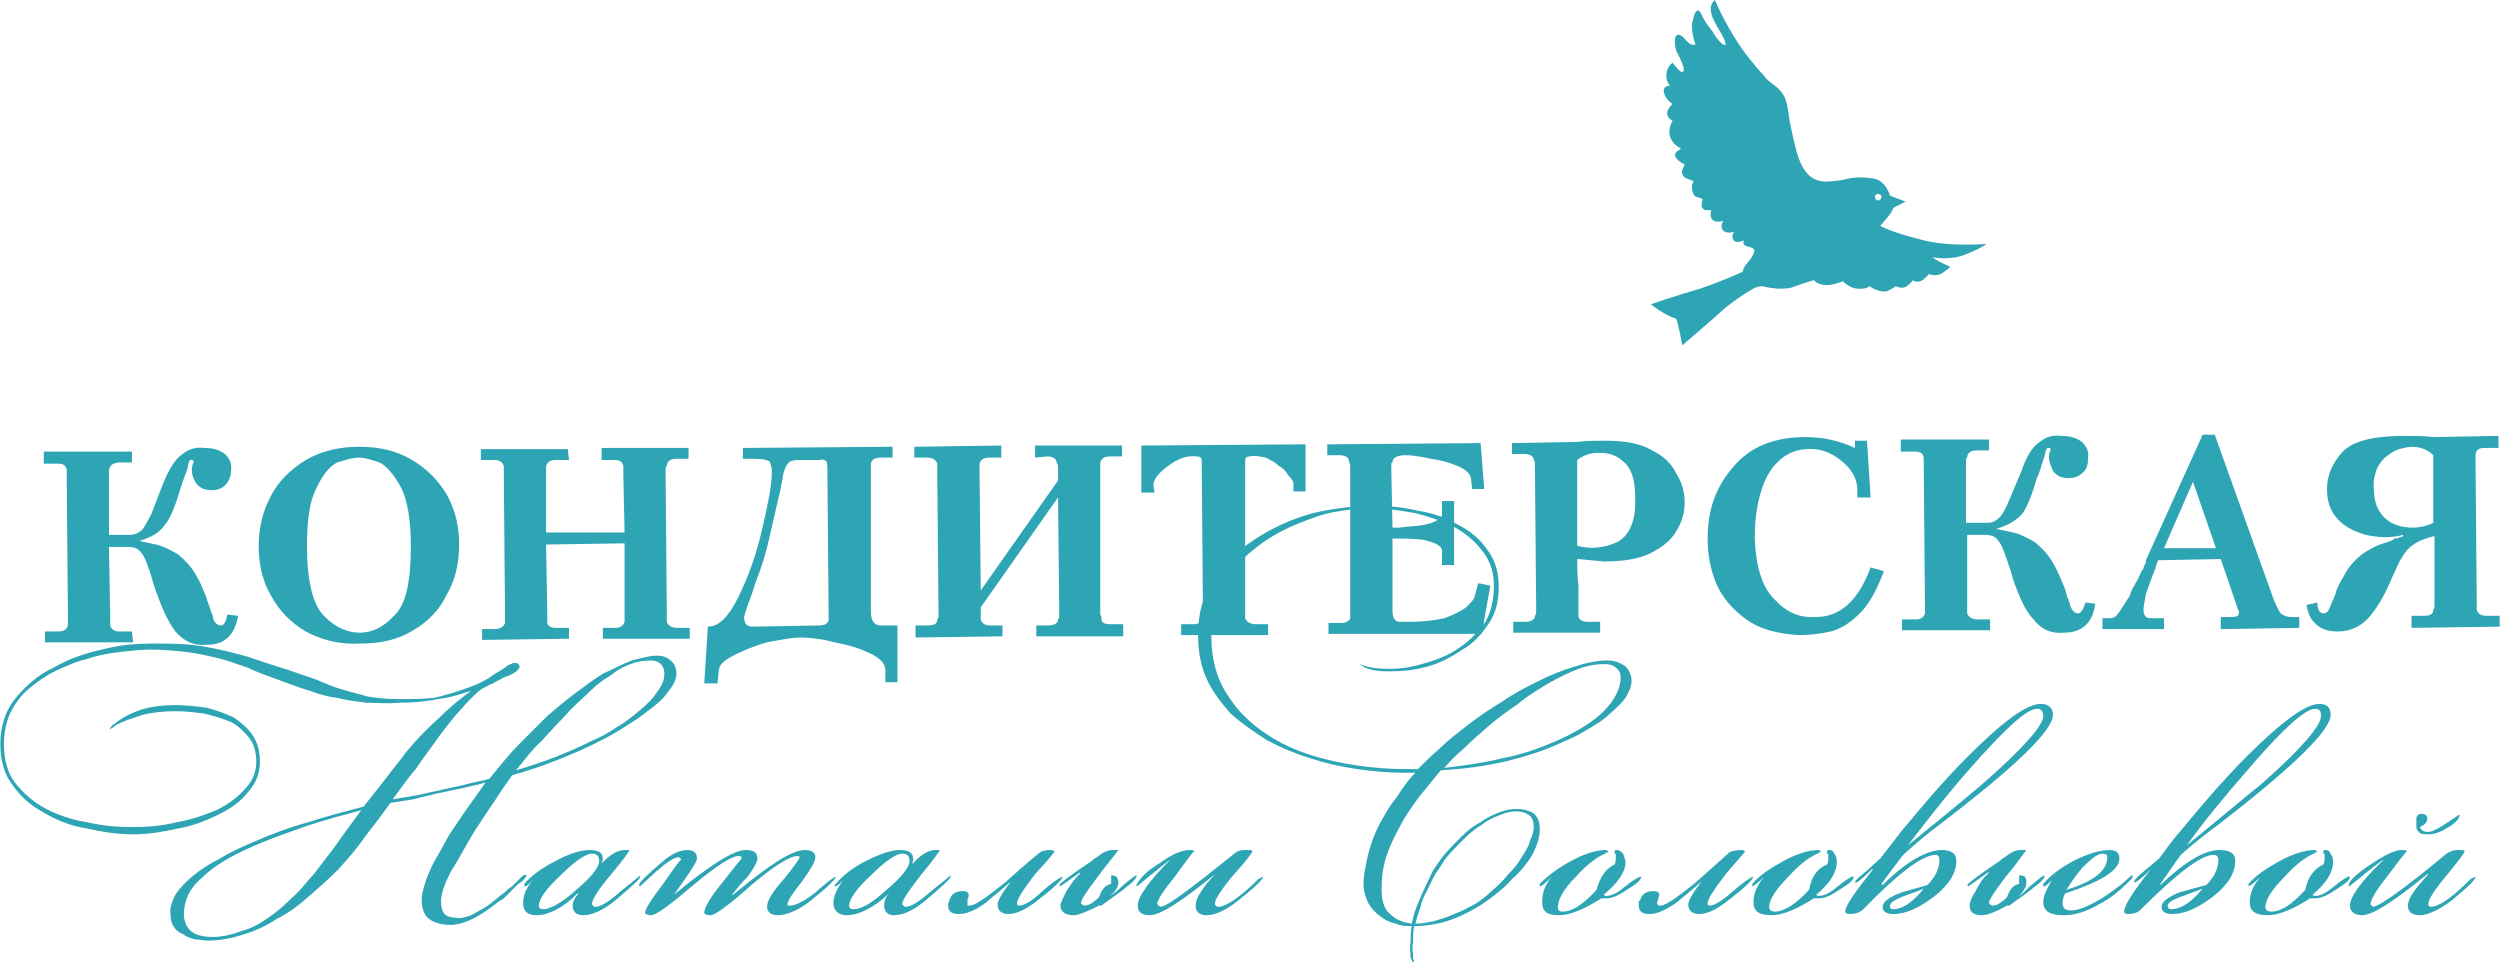 <?xml version="1.0" encoding="UTF-8"?> <!-- Creator: CorelDRAW X6 --> <svg xmlns="http://www.w3.org/2000/svg" xmlns:xlink="http://www.w3.org/1999/xlink" xml:space="preserve" width="74.77mm" height="28.781mm" style="shape-rendering:geometricPrecision; text-rendering:geometricPrecision; image-rendering:optimizeQuality; fill-rule:evenodd; clip-rule:evenodd" viewBox="0 0 2070 797"> <defs> <style type="text/css"> <![CDATA[ .fil0 {fill:#2DA5B5;fill-rule:nonzero} ]]> </style> </defs> <g id="Слой_x0020_1">  <path class="fil0" d="M427 638c24,-7 44,-15 62,-24 7,-3 15,-7 22,-12 7,-4 13,-9 19,-14 6,-5 11,-10 14,-15 4,-5 6,-10 6,-15 0,-3 -1,-6 -3,-8 -2,-2 -5,-3 -8,-3 -6,0 -12,1 -17,3 -6,2 -11,5 -16,9 -5,3 -11,7 -16,12 -5,5 -11,10 -17,16 -9,10 -18,19 -25,27 -8,7 -14,16 -21,24zm-251 138c8,0 16,-2 24,-5 8,-2 15,-6 22,-11 6,-4 12,-9 18,-15 6,-5 11,-11 16,-17 5,-5 11,-14 19,-24 7,-10 15,-21 24,-33 -15,4 -30,8 -45,13 -14,5 -29,10 -45,17 -18,8 -32,16 -42,26 -11,9 -15,20 -15,31 1,12 8,18 24,18l0 0zm-4 3c-4,0 -7,-1 -11,-1 -3,-1 -7,-2 -9,-4 -3,-1 -6,-3 -8,-6 -2,-3 -3,-6 -3,-10 -1,-6 1,-11 4,-17 4,-6 9,-11 15,-16 6,-5 14,-10 22,-14 8,-5 17,-9 26,-13 16,-7 32,-13 47,-17 15,-5 31,-9 46,-13 6,-8 12,-15 18,-23 6,-8 12,-15 17,-22 9,-11 18,-20 28,-29 9,-9 18,-16 26,-22 -9,3 -18,6 -28,7 -9,2 -20,3 -32,3 -10,1 -18,0 -27,0 -8,-1 -16,-2 -24,-4 -8,-1 -15,-3 -23,-6 -7,-2 -15,-5 -23,-8 -11,-4 -20,-7 -28,-11 -9,-3 -17,-6 -25,-8 -9,-2 -17,-4 -26,-5 -9,-1 -19,-2 -30,-2 -8,0 -16,1 -25,2 -10,1 -19,3 -28,6 -9,2 -17,6 -26,10 -8,4 -15,9 -22,15 -6,5 -11,12 -15,20 -3,7 -5,16 -5,25 0,13 3,24 9,32 7,9 15,16 26,22 10,5 21,9 34,11 13,3 25,4 38,4 12,0 24,-1 36,-4 12,-2 23,-6 33,-10 10,-5 18,-11 24,-18 6,-6 9,-14 9,-22 0,-8 -2,-15 -6,-20 -4,-5 -9,-10 -15,-13 -7,-3 -14,-5 -22,-7 -8,-1 -16,-2 -24,-2 -9,0 -19,1 -27,3 -9,3 -16,5 -23,9 -1,1 -2,2 -3,2 -1,1 -1,1 -1,1 -1,-1 0,-1 1,-2 0,-1 1,-2 2,-2 6,-5 13,-9 22,-12 9,-3 19,-4 29,-4 9,0 17,1 25,2 9,2 16,5 23,8 6,4 12,9 16,15 4,6 6,13 6,22 0,9 -3,17 -9,24 -6,8 -14,14 -24,19 -10,5 -22,10 -34,12 -13,3 -26,5 -38,5 -13,0 -26,-2 -39,-5 -13,-2 -25,-7 -35,-13 -11,-6 -19,-13 -26,-23 -7,-9 -10,-21 -10,-34 0,-14 4,-27 12,-37 9,-11 19,-20 32,-26 12,-7 26,-12 40,-15 15,-4 29,-5 41,-5 12,0 23,0 33,1 10,1 19,3 28,5 8,2 17,4 25,7 9,3 18,6 28,9 8,3 15,5 23,8 7,3 14,6 21,8 7,2 14,4 22,6 7,1 15,2 24,2 10,0 20,0 30,-1 9,-2 19,-5 30,-9 6,-2 11,-5 15,-7 4,-3 9,-6 14,-9 2,-2 4,-3 5,-3 1,-1 3,-1 4,-1 1,0 2,1 2,1 1,1 1,2 1,3 -1,1 -2,3 -4,4 -2,1 -5,3 -9,4 -3,2 -6,3 -9,5 -3,1 -6,3 -10,5 -5,4 -11,10 -16,16 -6,6 -11,13 -18,22 -7,10 -14,19 -20,28 -7,8 -13,17 -19,25 6,-1 12,-2 18,-3 6,-1 13,-3 19,-4 7,-2 15,-3 22,-5 7,-2 14,-3 21,-5 9,-11 17,-21 25,-29 9,-9 16,-16 23,-23 7,-6 14,-12 22,-18 8,-6 16,-12 24,-17 9,-4 16,-8 24,-11 8,-2 15,-4 21,-4 4,0 8,1 11,4 3,2 5,6 5,11 0,5 -3,10 -7,15 -4,6 -10,11 -17,16 -6,5 -14,10 -22,15 -8,5 -16,9 -24,13 -19,9 -41,18 -66,25 -5,7 -10,14 -15,22 -5,7 -10,15 -16,24 -8,13 -14,25 -20,34 -5,10 -8,18 -8,25 0,4 1,8 3,10 2,2 5,3 9,3 3,1 8,0 13,-2 5,-3 12,-6 19,-12 2,-2 4,-3 6,-5 2,-1 4,-3 6,-5 2,-1 4,-3 5,-4 2,-2 3,-3 4,-4 1,-1 2,-2 3,-3 1,0 2,-1 3,0 0,0 -1,2 -3,4 -1,1 -2,2 -4,3 -2,2 -4,4 -6,6 -2,2 -4,4 -6,6 -3,2 -5,3 -6,4 -15,12 -28,18 -38,18 -8,0 -14,-2 -18,-5 -4,-3 -6,-9 -6,-16 0,-4 1,-7 2,-11 1,-3 2,-7 4,-11 2,-5 4,-9 7,-14 3,-5 6,-11 10,-18 5,-7 10,-15 15,-22 5,-7 10,-14 15,-21 -6,2 -13,3 -20,5 -7,1 -13,3 -20,4 -7,2 -13,3 -20,5 -6,1 -13,2 -19,3 -7,10 -14,19 -21,28 -6,9 -14,18 -22,27 -8,8 -16,15 -24,22 -9,8 -17,14 -27,19 -9,6 -18,10 -28,13 -9,3 -19,5 -29,5l0 0z"></path> <path class="fil0" d="M496 713c0,-4 -2,-6 -6,-6 -5,0 -14,6 -26,18 -12,11 -18,20 -18,25 0,2 1,3 4,3 5,0 15,-5 27,-16 13,-11 19,-19 19,-24zm13 33c-10,8 -19,12 -26,12 -6,0 -9,-3 -9,-8 0,-3 2,-7 5,-10l-1 0c-12,12 -24,18 -34,18 -8,0 -11,-4 -11,-10 0,-6 2,-12 8,-19l0 0c-3,3 -5,5 -6,5 0,0 -1,0 -1,0l0 -1 0 -1c5,-6 14,-13 26,-19 11,-6 21,-9 28,-9 7,0 11,2 11,7 0,2 -1,3 -1,4l0 0c7,-7 13,-11 19,-11 3,0 4,0 4,0 0,1 -5,8 -15,20 -11,13 -16,21 -16,25l1 1c0,1 1,1 2,1 4,0 11,-4 21,-13 10,-8 15,-12 16,-13l0 1c0,2 -7,8 -21,20z"></path> <path class="fil0" d="M692 726c0,2 -7,9 -21,20 -10,8 -20,12 -27,12 -6,0 -9,-3 -9,-7 0,-5 5,-13 14,-23 9,-11 13,-17 13,-18 0,-1 -1,-1 -2,-1 -6,0 -19,8 -38,24 -19,17 -30,25 -34,25 -3,0 -5,-1 -5,-2 0,-4 5,-13 15,-25 10,-13 16,-20 16,-20 0,-2 -1,-2 -3,-2 -5,0 -18,8 -37,24 -20,17 -31,25 -35,25 -3,0 -5,-1 -5,-2 0,-3 5,-11 15,-24 9,-13 14,-20 15,-20 -1,-1 -1,-2 -2,-2 -4,0 -10,4 -19,12 -9,8 -13,12 -13,12 -1,0 -1,-1 -1,-1 0,-2 6,-8 19,-19 8,-7 15,-10 21,-10 5,0 8,2 8,7 0,3 -7,13 -19,30l0 0c30,-25 50,-37 59,-37 7,0 10,2 10,7 0,3 -3,8 -8,15 -5,5 -9,10 -13,15l1 0c30,-25 49,-37 59,-37 6,0 9,2 9,6 0,4 -4,10 -11,20 -8,10 -12,16 -12,19l0 1c1,0 1,0 2,0 4,0 11,-3 20,-10 10,-9 17,-14 18,-14l0 0z"></path> <path class="fil0" d="M753 713c0,-4 -2,-6 -6,-6 -5,0 -14,6 -26,18 -12,11 -18,20 -18,25 0,2 1,3 4,3 6,0 15,-5 27,-16 13,-11 19,-19 19,-24zm13 33c-10,8 -18,12 -26,12 -5,0 -8,-3 -8,-8 0,-3 1,-7 4,-10l0 0c-13,12 -25,18 -35,18 -7,0 -11,-4 -11,-10 0,-6 3,-12 8,-19l0 0c-3,3 -5,5 -6,5 0,0 0,0 -1,0l0 -1 1 -1c5,-6 13,-13 25,-19 12,-6 21,-9 28,-9 7,0 11,2 11,7 0,2 0,3 -1,4l1 0c6,-7 13,-11 18,-11 3,0 4,0 4,0 0,1 -5,8 -15,20 -10,13 -16,21 -16,25l1 1c1,1 1,1 2,1 4,0 11,-4 21,-13 10,-8 15,-12 16,-13l0 1c0,2 -7,8 -21,20z"></path> <path class="fil0" d="M880 726c-1,3 -7,9 -20,19 -10,8 -18,12 -25,12 -6,0 -9,-3 -9,-8 0,-3 4,-10 11,-19 -10,9 -17,14 -20,17 -9,7 -17,10 -23,10 -6,0 -9,-2 -9,-7 0,-1 0,-3 1,-4l0 0c1,-5 5,-8 11,-8 3,0 5,1 5,3 0,1 0,2 -1,4 0,1 0,2 0,3 0,0 0,1 0,2 1,0 1,0 2,0 4,0 13,-6 29,-19 9,-8 19,-17 29,-25 1,-1 4,-2 9,-2 2,0 3,1 3,1 0,1 -5,7 -16,19 -10,13 -15,21 -15,24 0,2 1,2 2,2 3,0 10,-3 18,-11 9,-8 15,-12 18,-13z"></path> <path class="fil0" d="M941 726c0,1 -3,5 -9,9 -4,4 -11,8 -20,15l-2 0c-10,5 -17,8 -21,8 -7,0 -11,-3 -11,-8 0,-2 2,-6 5,-12 4,-6 7,-11 11,-14 0,-1 0,-1 1,-2 -11,8 -17,12 -17,12l-1 -1c0,-1 9,-8 27,-20 1,-1 2,-2 4,-3 5,-4 9,-6 13,-6 3,0 4,0 5,0 -6,8 -12,15 -17,22 -9,12 -14,19 -14,22 0,0 0,1 1,1 1,1 1,1 2,1 3,0 7,-2 12,-7 2,-6 5,-10 10,-11l0 -7 1 0c0,0 0,0 0,0 3,0 5,2 5,6 0,3 -2,7 -7,11 2,-1 6,-4 10,-8 7,-6 11,-9 12,-9 0,1 0,1 0,1z"></path> <path class="fil0" d="M1046 726c0,2 -7,9 -21,20 -10,8 -19,12 -26,12 -6,0 -9,-3 -9,-8 0,-6 5,-14 16,-26l0 0c-27,22 -45,34 -54,34 -7,0 -10,-3 -10,-8 0,-7 9,-20 27,-38l0 0c-3,2 -8,6 -14,11 -3,2 -6,5 -11,9 -1,1 -2,2 -3,2l0 -1c3,-6 9,-12 19,-18 11,-8 19,-11 25,-11 2,0 3,0 4,1 -1,0 -6,7 -17,22 -9,11 -14,19 -14,22 1,0 1,0 1,1 1,0 1,1 2,1 5,0 25,-15 61,-44 2,-2 5,-3 8,-3 5,0 7,0 7,1 0,1 -5,8 -16,20 -10,12 -15,20 -15,23 0,1 0,2 1,2 0,1 1,1 2,1 6,0 18,-8 33,-23l4 -2 0 0z"></path> <path class="fil0" d="M1196 636c16,-2 32,-4 48,-8 16,-3 30,-8 44,-14 18,-8 31,-16 40,-25 9,-9 14,-19 14,-28 0,-3 -1,-6 -4,-8 -2,-2 -5,-3 -9,-3 -7,0 -14,1 -22,4 -8,3 -16,7 -25,12 -8,5 -17,10 -25,17 -9,6 -17,12 -24,18 -8,7 -15,13 -21,19 -7,6 -12,11 -16,16zm-24 129c5,0 10,-1 15,-2 6,-2 11,-3 17,-6 6,-2 11,-5 17,-8 5,-3 10,-7 14,-11 5,-4 10,-9 14,-14 5,-5 8,-9 11,-14 3,-5 6,-9 7,-14 2,-4 3,-8 3,-11 0,-4 -1,-8 -4,-10 -3,-2 -6,-3 -11,-3 -4,0 -8,1 -13,3 -5,2 -10,4 -15,8 -5,3 -10,7 -15,12 -5,5 -10,10 -15,16 -2,3 -5,8 -8,12 -3,5 -5,10 -7,14 -3,5 -5,10 -6,15 -2,5 -3,9 -4,13zm-2 32c0,0 -1,-1 -2,-4 0,-4 -1,-8 0,-13 0,-4 0,-8 1,-13 -4,0 -9,0 -13,-2 -5,-1 -9,-3 -13,-6 -4,-3 -7,-6 -10,-11 -2,-4 -4,-10 -4,-16 0,-8 2,-16 4,-25 2,-8 5,-16 9,-24 4,-7 8,-15 14,-22 5,-8 10,-15 16,-21l-8 0c-13,0 -26,-1 -40,-3 -14,-2 -27,-5 -39,-9 -13,-4 -25,-9 -36,-15 -11,-7 -21,-14 -30,-22 -8,-9 -15,-18 -20,-29 -5,-11 -7,-23 -7,-36 0,-18 4,-33 13,-47 9,-13 21,-24 35,-33 14,-9 29,-16 47,-21 17,-4 34,-6 50,-6 13,0 25,1 37,4 13,2 24,6 34,12 10,5 18,12 24,21 6,8 9,18 9,30 0,11 -2,21 -8,30 -6,9 -13,17 -22,22 -9,6 -18,11 -29,14 -10,3 -21,4 -31,4 -5,0 -9,0 -14,-1 -4,-1 -8,-2 -11,-5 7,3 15,4 25,4 10,0 20,-2 30,-5 10,-3 20,-7 28,-13 9,-6 15,-13 21,-21 5,-9 7,-19 7,-30 0,-11 -3,-20 -9,-28 -6,-8 -14,-15 -23,-20 -10,-5 -21,-9 -33,-12 -12,-2 -23,-4 -35,-4 -10,0 -21,1 -32,3 -11,2 -21,6 -31,10 -10,4 -19,9 -28,15 -8,6 -16,12 -22,20 -6,8 -11,17 -15,27 -4,9 -6,20 -6,31 0,20 5,37 15,51 9,14 22,25 37,34 15,9 33,15 52,19 19,4 39,6 58,6l9 0c5,-5 11,-11 18,-17 7,-7 15,-13 24,-20 9,-7 18,-13 28,-19 10,-7 20,-12 30,-17 10,-5 20,-9 30,-12 9,-3 19,-5 27,-5 6,0 11,2 15,5 3,3 5,7 5,12 0,4 -2,9 -5,14 -4,5 -8,9 -14,14 -5,5 -12,9 -19,13 -6,4 -13,7 -20,10 -15,7 -31,12 -48,16 -18,4 -35,6 -52,7 -6,7 -12,15 -18,22 -5,7 -11,15 -15,23 -5,9 -9,17 -12,26 -3,9 -4,18 -4,27 0,10 2,17 7,21 5,5 11,7 18,8 1,-5 2,-9 4,-14 2,-5 4,-10 6,-14 2,-5 5,-10 7,-15 3,-5 6,-9 9,-13 5,-6 10,-11 15,-16 5,-5 10,-9 16,-12 5,-4 10,-6 15,-8 5,-2 10,-3 15,-3 5,0 9,1 13,3 4,3 6,7 6,14 0,4 -1,9 -3,14 -2,5 -4,9 -8,14 -3,4 -7,9 -12,13 -4,5 -9,9 -14,13 -10,8 -20,14 -32,19 -12,5 -24,7 -35,7 -1,5 -1,9 -1,13 -1,4 0,8 0,12 0,2 0,3 1,4 0,0 0,0 -1,1z"></path> <path class="fil0" d="M1359 726c0,3 -4,6 -12,11 -7,5 -13,7 -16,7 -2,0 -4,0 -5,0 -14,9 -26,14 -35,14 -10,0 -14,-3 -14,-11 0,-7 2,-14 8,-21l0 0c-5,5 -8,8 -10,8 0,0 0,0 0,0l0 -1 0 -1c7,-7 15,-13 26,-19 11,-6 21,-9 29,-9l2 1c0,0 -1,1 -3,2 -7,3 -15,9 -24,19 -10,10 -15,19 -15,25 0,3 1,4 4,4 8,0 17,-6 28,-18 3,-11 8,-18 15,-21 1,-2 1,-4 1,-8 0,0 0,-1 -1,-1 0,-1 0,-2 0,-2 0,-1 1,-1 2,-1 2,0 3,1 5,3 1,3 2,5 2,7 0,8 -6,17 -18,27 1,1 1,1 2,1 5,0 10,-3 16,-8 6,-5 11,-8 13,-8 0,0 0,0 0,0z"></path> <path class="fil0" d="M1452 726c-1,3 -7,9 -20,19 -10,8 -18,12 -25,12 -6,0 -9,-3 -9,-8 0,-3 4,-10 11,-19 -10,9 -17,14 -20,17 -10,7 -17,10 -23,10 -6,0 -9,-2 -9,-7 0,-1 0,-3 0,-4l1 0c1,-5 5,-8 11,-8 3,0 5,1 5,3 0,1 -1,2 -1,4 0,1 -1,2 -1,3 0,0 1,1 1,2 1,0 1,0 2,0 4,0 13,-6 29,-19 9,-8 19,-17 28,-25 2,-1 5,-2 10,-2 2,0 3,1 3,1 0,1 -6,7 -16,19 -10,13 -15,21 -15,24 0,2 1,2 2,2 3,0 9,-3 18,-11 9,-8 15,-12 18,-13z"></path> <path class="fil0" d="M1535 726c0,3 -4,6 -12,11 -7,5 -13,7 -16,7 -2,0 -4,0 -5,0 -14,9 -26,14 -35,14 -10,0 -15,-3 -15,-11 0,-7 3,-14 9,-21l0 0c-5,5 -9,8 -10,8 0,0 0,0 0,0l0 -1 0 -1c6,-7 15,-13 26,-19 11,-6 21,-9 29,-9l2 1c0,0 -1,1 -3,2 -7,3 -15,9 -24,19 -10,10 -16,19 -16,25 0,3 2,4 5,4 7,0 17,-6 28,-18 2,-11 7,-18 15,-21 1,-2 1,-4 1,-8 0,0 0,-1 -1,-1 0,-1 0,-2 0,-2 0,-1 1,-1 2,-1 2,0 3,1 4,3 2,3 2,5 2,7 0,8 -5,17 -17,27 1,1 1,1 2,1 5,0 10,-3 16,-8 6,-5 11,-8 12,-8 1,0 1,0 1,0z"></path> <path class="fil0" d="M1692 593c0,-4 -2,-6 -5,-6 -9,0 -27,17 -57,51 -21,24 -37,45 -50,62l0 0c21,-17 42,-34 62,-51 33,-29 50,-48 50,-56zm-99 143l0 0c-5,2 -10,4 -16,6 -8,3 -12,6 -12,8 0,2 1,3 2,3 9,0 17,-6 26,-17zm107 -144c0,13 -31,43 -94,91 -8,6 -18,14 -30,25 -4,5 -10,13 -18,24l1 1c20,-20 37,-29 49,-29 8,0 12,3 12,9 0,10 -6,20 -19,30 -12,9 -23,14 -33,14 -6,0 -9,-2 -9,-6 0,-4 5,-8 16,-12 7,-2 14,-4 21,-6 7,-7 10,-14 10,-21 0,-2 -1,-4 -3,-4 -11,0 -31,15 -60,45 -3,3 -7,4 -11,4 -3,0 -4,-1 -4,-2 0,-5 8,-16 23,-35l-1 0c-7,7 -12,11 -13,11 0,0 -1,0 -1,0 0,-2 4,-5 10,-10l11 -10c4,-5 10,-13 17,-22 19,-23 37,-44 55,-62 29,-29 49,-44 61,-44 6,0 10,3 10,9z"></path> <path class="fil0" d="M1693 726c0,1 -3,5 -9,9 -4,4 -11,8 -20,15l-2 0c-9,5 -16,8 -21,8 -7,0 -10,-3 -10,-8 0,-2 1,-6 5,-12 3,-6 6,-11 10,-14 0,-1 1,-1 1,-2 -11,8 -17,12 -17,12l-1 -1c0,-1 9,-8 27,-20 1,-1 2,-2 4,-3 5,-4 9,-6 13,-6 3,0 5,0 5,0 -6,8 -11,15 -17,22 -9,12 -14,19 -14,22 0,0 1,1 1,1 1,1 2,1 3,1 2,0 6,-2 11,-7 2,-6 5,-10 10,-11l0 -7 1 0c0,0 0,0 0,0 4,0 5,2 5,6 0,3 -2,7 -6,11 2,-1 5,-4 9,-8 7,-6 11,-9 12,-9 0,1 0,1 0,1z"></path> <path class="fil0" d="M1745 710c0,-2 -1,-3 -4,-3 -4,0 -9,4 -17,12 -5,6 -9,12 -13,18l0 0c23,-7 34,-16 34,-27zm21 16c0,1 -1,2 -3,4 -7,7 -15,14 -25,19 -10,6 -20,9 -29,9 -11,0 -17,-3 -17,-11 0,-5 3,-11 7,-18l0 0c-3,3 -5,5 -6,5 0,0 -1,0 -1,0l0 -1 0 -1c6,-7 14,-13 25,-19 12,-6 22,-9 30,-9 5,0 8,2 8,7 0,10 -15,19 -45,29 -2,4 -2,7 -2,8 0,4 2,6 7,6 6,0 13,-3 22,-8 6,-3 12,-8 19,-13 6,-5 9,-8 9,-8 1,0 1,0 1,1z"></path> <path class="fil0" d="M1922 593c0,-4 -1,-6 -5,-6 -8,0 -27,17 -56,51 -21,24 -38,45 -50,62l0 0c21,-17 41,-34 62,-51 33,-29 49,-48 49,-56zm-98 143l0 0c-5,2 -11,4 -16,6 -9,3 -13,6 -13,8 0,2 1,3 3,3 8,0 17,-6 26,-17zm106 -144c0,13 -31,43 -93,91 -8,6 -19,14 -31,25 -4,5 -9,13 -17,24l0 1c21,-20 37,-29 49,-29 9,0 13,3 13,9 0,10 -6,20 -19,30 -12,9 -23,14 -33,14 -6,0 -9,-2 -9,-6 0,-4 5,-8 15,-12 7,-2 14,-4 22,-6 7,-7 10,-14 10,-21 0,-2 -1,-4 -4,-4 -10,0 -30,15 -60,45 -3,3 -6,4 -11,4 -2,0 -3,-1 -3,-2 0,-5 7,-16 22,-35l0 0c-7,7 -12,11 -14,11 0,0 0,0 0,0 0,-2 3,-5 9,-10l12 -10c4,-5 9,-13 17,-22 19,-23 37,-44 55,-62 29,-29 49,-44 61,-44 6,0 9,3 9,9z"></path> <path class="fil0" d="M1946 726c0,3 -4,6 -12,11 -7,5 -13,7 -16,7 -2,0 -4,0 -5,0 -14,9 -26,14 -35,14 -10,0 -15,-3 -15,-11 0,-7 3,-14 9,-21l0 0c-5,5 -9,8 -10,8 0,0 0,0 0,0l0 -1 0 -1c6,-7 15,-13 26,-19 11,-6 21,-9 29,-9l2 1c0,0 -1,1 -3,2 -7,3 -15,9 -24,19 -10,10 -16,19 -16,25 0,3 2,4 5,4 8,0 17,-6 28,-18 2,-11 8,-18 15,-21 1,-2 1,-4 1,-8 0,0 0,-1 -1,-1 0,-1 0,-2 0,-2 0,-1 1,-1 2,-1 2,0 3,1 4,3 2,3 2,5 2,7 0,8 -5,17 -17,27 1,1 1,1 2,1 5,0 10,-3 16,-8 6,-5 11,-8 12,-8 1,0 1,0 1,0z"></path> <path class="fil0" d="M2037 675c-1,4 -4,7 -11,11 -6,4 -12,5 -15,5 -2,0 -5,0 -7,-1 -2,-2 -3,-3 -3,-5l0 -8c1,-2 2,-3 4,-3 3,0 5,1 5,4 0,3 -2,5 -6,7 1,3 3,4 7,4 4,0 12,-5 25,-14 0,0 1,0 1,0zm13 51c0,3 -7,9 -20,20 -11,8 -20,12 -26,12 -7,0 -10,-3 -10,-8 0,-6 6,-14 17,-26l-1 0c-27,22 -45,34 -54,34 -6,0 -10,-3 -10,-8 0,-7 9,-20 28,-38l0 0c-4,2 -8,6 -15,11 -2,2 -6,5 -11,9 -1,1 -2,2 -3,2 0,-1 0,-1 0,-1 0,-3 6,-9 18,-17 12,-8 20,-12 26,-12 2,0 4,0 4,1 0,0 -6,7 -17,22 -9,11 -13,19 -13,22 0,0 0,0 1,1 0,0 1,1 1,1 5,0 26,-15 61,-44 3,-2 6,-3 9,-3 4,0 6,0 6,1 0,1 -5,8 -15,20 -10,12 -15,20 -15,23 0,1 0,2 0,2 1,1 1,1 2,1 7,0 18,-8 33,-23l4 -2z"></path> <path class="fil0" d="M90 443l17 0c4,0 6,-1 9,-3 3,-2 5,-7 9,-14l10 -26c5,-12 10,-20 16,-24 5,-4 11,-6 18,-5 8,0 13,2 17,5 4,4 6,8 5,14 0,5 -2,9 -5,12 -3,3 -7,4 -11,4 -6,0 -10,-2 -13,-6 -3,-5 -4,-9 -3,-14 0,0 0,-1 1,-3 0,0 0,0 0,-1 0,-1 -1,-1 -1,-1 -2,-1 -3,1 -4,7 -3,8 -5,14 -6,17 -4,14 -8,24 -13,30 -4,6 -11,10 -21,13 5,1 9,2 14,3 5,1 11,4 18,8 6,5 12,11 16,19 2,3 4,8 7,15 1,4 3,8 4,12 0,1 1,2 1,3 1,1 1,2 1,3 1,5 4,7 7,7 2,0 4,-3 5,-9l9 1c-3,16 -11,24 -26,24 -11,1 -19,-3 -26,-11 -6,-8 -11,-19 -16,-33 -2,-5 -3,-10 -5,-16 -3,-9 -5,-14 -8,-17 -2,-3 -6,-4 -10,-4l-16 0 1 57 0 4c0,2 0,3 0,4 1,3 3,5 8,5l10 0 1 9 -73 0 0 -9 11 0c5,0 7,-2 8,-5 0,-1 0,-2 0,-4l0 -3 -1 -115 0 -3c0,-2 0,-3 0,-4 -1,-4 -3,-5 -8,-5l-11 0 0 -10 73 0 0 9 -10 0c-5,0 -8,2 -9,6 0,0 0,2 0,3l0 4 0 47z"></path> <path class="fil0" d="M254 452c0,30 5,50 15,59 9,9 19,13 29,13 9,0 19,-4 28,-14 10,-9 14,-28 14,-58 0,-22 -3,-38 -8,-48 -6,-11 -12,-18 -18,-21 -6,-2 -12,-4 -17,-4 -6,0 -11,2 -18,4 -6,3 -12,10 -17,21 -6,11 -8,27 -8,48zm-40 0c0,-14 3,-28 10,-41 6,-12 16,-22 29,-30 12,-7 27,-11 44,-11 16,0 31,3 44,11 12,7 22,17 29,29 7,13 10,26 10,41 0,15 -3,29 -10,41 -6,13 -16,23 -28,30 -13,8 -27,11 -44,11 -17,1 -32,-3 -45,-10 -12,-7 -22,-17 -29,-30 -7,-12 -10,-26 -10,-41z"></path> <path class="fil0" d="M452 441l65 0 -1 -48 0 -3c0,-2 0,-3 0,-4 -1,-4 -3,-5 -8,-5l-10 0 0 -10 72 0 0 9 -10 0c-5,0 -8,2 -8,6 -1,0 -1,2 -1,3l0 4 1 114 0 4c0,2 0,3 0,4 1,3 4,5 9,5l10 0 0 9 -72 0 0 -9 10 0c5,0 7,-2 8,-5 0,-1 0,-2 0,-4l0 -3 0 -58 -65 1 1 57 0 4c0,1 0,3 0,4 1,3 3,4 8,4l10 0 0 9 -72 1 0 -9 10 0c5,0 8,-2 9,-5 0,-1 0,-2 0,-4l0 -4 -1 -114 0 -4c0,-1 0,-3 0,-4 -1,-3 -3,-5 -8,-5l-11 0 0 -9 72 0 1 9 -11 0c-5,0 -7,2 -8,5 0,1 0,2 0,4l0 4 0 47z"></path> <path class="fil0" d="M623 519l55 -1c4,0 7,-1 8,-4 0,-1 0,-2 0,-4l0 -3 -1 -115c0,-6 0,-9 -1,-10 -1,-1 -3,-2 -6,-1l-17 0c-4,0 -7,1 -8,2 -2,2 -4,6 -5,12 0,2 -1,5 -2,11 -3,13 -6,26 -9,39 -3,14 -7,26 -11,36 -2,6 -4,13 -7,20 -2,6 -3,10 -3,10 0,5 2,8 7,8zm-8 -139l0 -9 124 -1 0 9 -10 0c-5,0 -8,2 -8,6l0 3 0 4 0 115c0,7 3,11 8,11l14 0 0 47 -10 0 0 -10c0,-5 -4,-10 -13,-14 -8,-4 -18,-7 -29,-9 -11,-3 -21,-4 -28,-4 -8,0 -17,2 -28,4 -11,3 -20,7 -28,11 -8,4 -12,8 -12,13l-1 10 -11 0 3 -47c9,0 17,-8 25,-24 8,-16 15,-35 20,-57 5,-21 8,-37 8,-47 0,-4 -1,-7 -2,-9 -2,-1 -6,-2 -11,-2l-11 0z"></path> <path class="fil0" d="M812 489l64 -91 0 -7 0 -4c0,-1 0,-3 -1,-3 0,-4 -3,-6 -8,-6l-10 1 0 -10 72 0 0 9 -10 0c-5,0 -7,2 -8,5 0,1 0,2 0,4l0 4 0 114 0 4c1,1 1,3 1,4 0,3 3,4 8,4l10 0 0 10 -72 0 0 -9 10 0c5,0 8,-2 8,-5 1,-1 1,-2 1,-4l0 -4 -1 -93 -64 91 0 3 0 4c0,1 0,2 0,3 1,3 3,5 8,5l10 0 0 9 -72 1 0 -10 10 0c5,0 8,-1 8,-5 1,-1 1,-2 1,-3l0 -4 -1 -114 0 -4c0,-2 0,-3 0,-4 -1,-3 -4,-5 -8,-5l-11 0 0 -9 72 -1 0 10 -10 0c-5,0 -7,2 -8,5 0,1 0,2 0,4l0 3 1 98z"></path> <path class="fil0" d="M1081 407l-10 0 0 -6c0,-2 -1,-4 -4,-7 -2,-3 -4,-6 -8,-8 -3,-3 -7,-5 -11,-7 -5,-1 -9,-2 -13,-1 -3,0 -4,1 -4,4l0 122 0 4 0 4c1,3 4,5 9,5l10 0 0 9 -72 0 0 -9 10 0c5,0 7,-2 8,-5l0 -4 0 -3 -1 -123c0,-3 -1,-4 -5,-4 -7,-1 -15,2 -23,8 -8,6 -12,11 -12,16l1 6 -11 0 0 -39 136 -1 0 39z"></path> <path class="fil0" d="M1229 405l-10 0 -1 -9c-1,-4 -4,-7 -11,-10 -7,-3 -14,-5 -22,-6 -9,-2 -16,-3 -21,-3 -7,0 -11,2 -11,6 -1,0 -1,1 -1,2l0 1 1 51 5 0c3,0 6,-1 10,-1 15,-1 23,-4 26,-9l0 -2 0 -10 10 0 0 53 -10 0 0 -11 0 -2c-2,-4 -7,-6 -16,-8 -9,-1 -17,-1 -25,-1l0 60c0,4 1,7 3,8 1,1 2,1 4,1 1,0 4,0 6,0 12,0 21,-1 30,-3 8,-3 14,-6 18,-9 4,-4 7,-7 7,-9l3 -11 10 2 -7 40 -127 0 0 -9 10 0c5,0 8,-2 8,-5 0,-1 0,-2 0,-3l0 -4 0 -115 0 -3c0,-2 -1,-3 -1,-4 0,-3 -3,-5 -8,-5l-10 0 0 -9 127 -1 3 38z"></path> <path class="fil0" d="M1306 452c11,3 22,2 33,-3 10,-5 16,-18 15,-37 0,-14 -3,-24 -9,-29 -6,-6 -13,-8 -21,-8 -7,0 -13,2 -18,6l0 71zm0 11c0,7 0,14 1,22 0,7 0,14 0,21 0,2 0,3 0,4 0,3 3,5 8,5l10 0 0 9 -72 0 0 -9 10 0c5,0 8,-2 8,-5 1,-1 1,-2 1,-3l0 -4 -1 -115 0 -3c0,-2 0,-3 -1,-4 0,-3 -3,-5 -8,-5l-10 0 0 -9 54 -1c8,-1 16,-1 23,-1 16,0 29,2 39,8 10,5 16,11 20,19 5,8 7,16 7,24 0,8 -2,16 -7,24 -4,7 -11,13 -21,18 -10,5 -23,7 -39,7 -12,-1 -19,-2 -22,-2z"></path> <path class="fil0" d="M1536 365l10 0 3 47 -11 0 0 -6c0,-10 -5,-18 -14,-25 -9,-7 -18,-10 -29,-9 -13,1 -23,8 -31,21 -7,13 -11,31 -11,53 1,23 6,40 16,50 10,11 21,16 35,15 20,0 35,-14 45,-41l11 3c-6,16 -12,27 -20,35 -8,8 -16,13 -24,15 -9,2 -18,3 -26,3 -18,-1 -33,-5 -44,-13 -11,-8 -20,-18 -25,-30 -5,-12 -7,-25 -7,-37 0,-24 7,-43 21,-59 14,-17 34,-25 60,-25 15,0 28,3 41,9l0 -6z"></path> <path class="fil0" d="M1628 433l18 0c3,0 6,-1 8,-3 3,-2 6,-7 9,-14l11 -26c4,-12 9,-20 15,-24 5,-4 11,-6 18,-5 8,0 13,2 17,5 4,4 6,8 5,14 0,5 -1,9 -5,12 -3,3 -7,4 -11,4 -6,0 -10,-2 -13,-6 -2,-5 -4,-9 -3,-14 0,0 0,-1 1,-3 0,0 0,0 0,-1 0,-1 -1,-1 -1,-1 -2,-1 -3,2 -4,7 -3,8 -4,14 -6,17 -4,14 -8,24 -12,30 -5,6 -12,10 -22,13 5,1 9,2 14,3 5,1 11,4 18,8 6,5 12,11 16,19 2,3 4,8 7,15 2,4 3,8 4,12 1,1 1,2 1,3 1,1 1,2 1,3 2,5 4,7 7,7 2,0 4,-3 6,-9l8 1c-2,16 -11,24 -26,24 -11,1 -19,-3 -25,-11 -7,-7 -12,-19 -17,-33 -1,-5 -3,-10 -5,-16 -3,-9 -5,-14 -8,-17 -2,-3 -6,-4 -10,-4l-15 0 0 57 0 4c0,2 0,3 0,4 1,3 4,5 9,5l10 0 0 9 -73 0 0 -9 11 0c5,0 7,-2 8,-5 0,-1 0,-2 0,-4l0 -3 -1 -115 0 -3c0,-2 0,-3 0,-4 -1,-4 -3,-5 -8,-5l-11 0 0 -10 73 0 0 9 -10 0c-5,0 -8,2 -8,6 -1,0 -1,2 -1,3l0 4 0 47z"></path> <path class="fil0" d="M1792 454l43 0 -19 -55 -24 55zm47 9l-52 1 -2 6c0,1 0,1 0,1 -1,1 -1,1 -1,2 -1,3 -2,4 -2,5 -1,3 -3,8 -5,14 -1,6 -2,10 -2,13 0,5 2,7 6,7l11 0 0 9 -51 0 0 -9 6 0c3,0 5,-1 7,-4 2,-2 5,-8 10,-15 0,-2 1,-3 2,-6 2,-2 2,-4 3,-5 1,-1 2,-4 4,-8 0,-1 1,-2 2,-3 0,-2 1,-3 2,-5 0,-1 0,-1 0,-2l47 -104 10 0 49 137c3,7 5,11 7,12 2,1 4,2 7,2l7 0 0 9 -65 1 0 -10 9 0c4,0 6,-1 6,-3 0,0 0,-1 0,-1 0,0 0,-1 0,-1 -1,-1 -1,-2 -1,-2l-14 -41z"></path> <path class="fil0" d="M2015 377c-5,-5 -11,-7 -19,-7 -6,1 -12,2 -17,6 -5,3 -9,8 -11,13 -2,6 -3,11 -2,18 0,10 4,18 10,23 6,5 14,7 22,7 5,0 11,-1 17,-4l0 -56zm1 67c-13,3 -22,8 -27,18 -2,2 -4,8 -8,16 -6,15 -13,26 -19,33 -7,8 -16,12 -26,12 -8,0 -14,-2 -18,-6 -5,-4 -7,-10 -8,-16l9 -2c0,6 2,9 5,9 2,0 3,-1 4,-2 1,-2 3,-7 6,-14 1,-5 4,-10 7,-15 4,-8 9,-13 15,-18 6,-4 13,-8 21,-10 3,-1 5,-2 6,-3 1,0 3,0 4,-1 2,0 3,-1 3,-1l0 -1c-11,3 -21,2 -31,0 -10,-3 -18,-7 -24,-14 -6,-7 -8,-15 -8,-24 0,-11 4,-21 13,-31 9,-9 26,-13 51,-13 8,0 16,0 24,1l54 -1 0 10 -11 0c-5,0 -7,1 -8,5 0,1 0,2 0,4l0 3 1 115 0 4c0,1 0,2 0,3 1,3 3,5 8,5l11 0 0 9 -73 1 0 -10 10 0c5,0 8,-1 8,-5 1,-1 1,-2 1,-3l0 -4 0 -54z"></path> <path class="fil0" d="M1554 161c1,-1 3,0 4,1 0,1 0,3 -2,4 -1,0 -3,0 -3,-2 -1,-1 0,-3 1,-3zm35 37c-24,-6 -32,-11 -32,-11 0,0 8,-9 9,-11 1,-2 2,-4 2,-4l10 -5 -13 -5c0,0 -3,-12 -13,-14 -11,-2 -19,-1 -26,1 -7,1 -14,2 -18,1 -14,-2 -19,-18 -22,-31 -2,-9 -4,-17 -5,-25 -1,-7 -2,-14 -7,-19 -4,-5 -10,-7 -13,-12 -6,-6 -11,-13 -16,-19 -10,-14 -18,-28 -25,-44 -11,10 8,27 9,37 -3,2 -10,-9 -11,-11 -2,-3 -5,-6 -7,-10 -1,-1 -2,-5 -4,-7 -4,-2 -5,8 -6,11 0,6 1,12 3,17 -7,1 -8,-6 -13,-8 -6,-2 -4,10 -3,13 1,2 8,15 6,17 -2,3 -8,-6 -9,-7 -6,4 -7,14 -2,19 -10,0 -4,12 2,15 -5,5 -7,10 0,14 -5,9 -3,18 7,23 -2,2 -5,2 -5,6 1,3 5,6 8,7 -1,4 -4,5 -1,10 2,2 3,2 6,3 0,1 2,0 2,1 1,1 -1,2 -1,3 0,2 0,5 1,7 1,4 5,3 8,5 -1,2 -1,4 -1,6 2,4 4,3 8,3 -2,8 2,11 10,9 -2,3 -2,6 0,8 2,2 6,2 9,1 -2,2 -2,7 1,8 2,1 5,0 7,-1 -3,8 12,3 8,11 -2,6 -8,9 -9,15 0,0 -12,6 -35,14 -24,7 -41,13 -41,13 0,0 11,9 21,12 2,5 5,22 5,22 0,0 20,-17 30,-26 9,-9 28,-21 31,-22 3,-1 5,-1 5,-1 0,0 15,4 25,1 11,-4 18,-6 18,-6 0,0 2,3 8,4 6,1 16,-3 16,-3 0,0 6,6 12,6 7,1 10,-2 10,-2 0,0 8,6 15,4 6,-3 7,-4 7,-4 0,0 5,3 9,0 4,-3 5,-5 5,-5 0,0 3,3 8,0 4,-3 5,-5 5,-5 0,0 5,2 10,0 5,-3 8,-6 8,-6 0,0 -9,-4 -12,-6l-3 -2c0,0 14,3 27,-2 13,-5 18,-9 18,-9 0,0 -33,3 -56,-4z"></path> </g> </svg> 